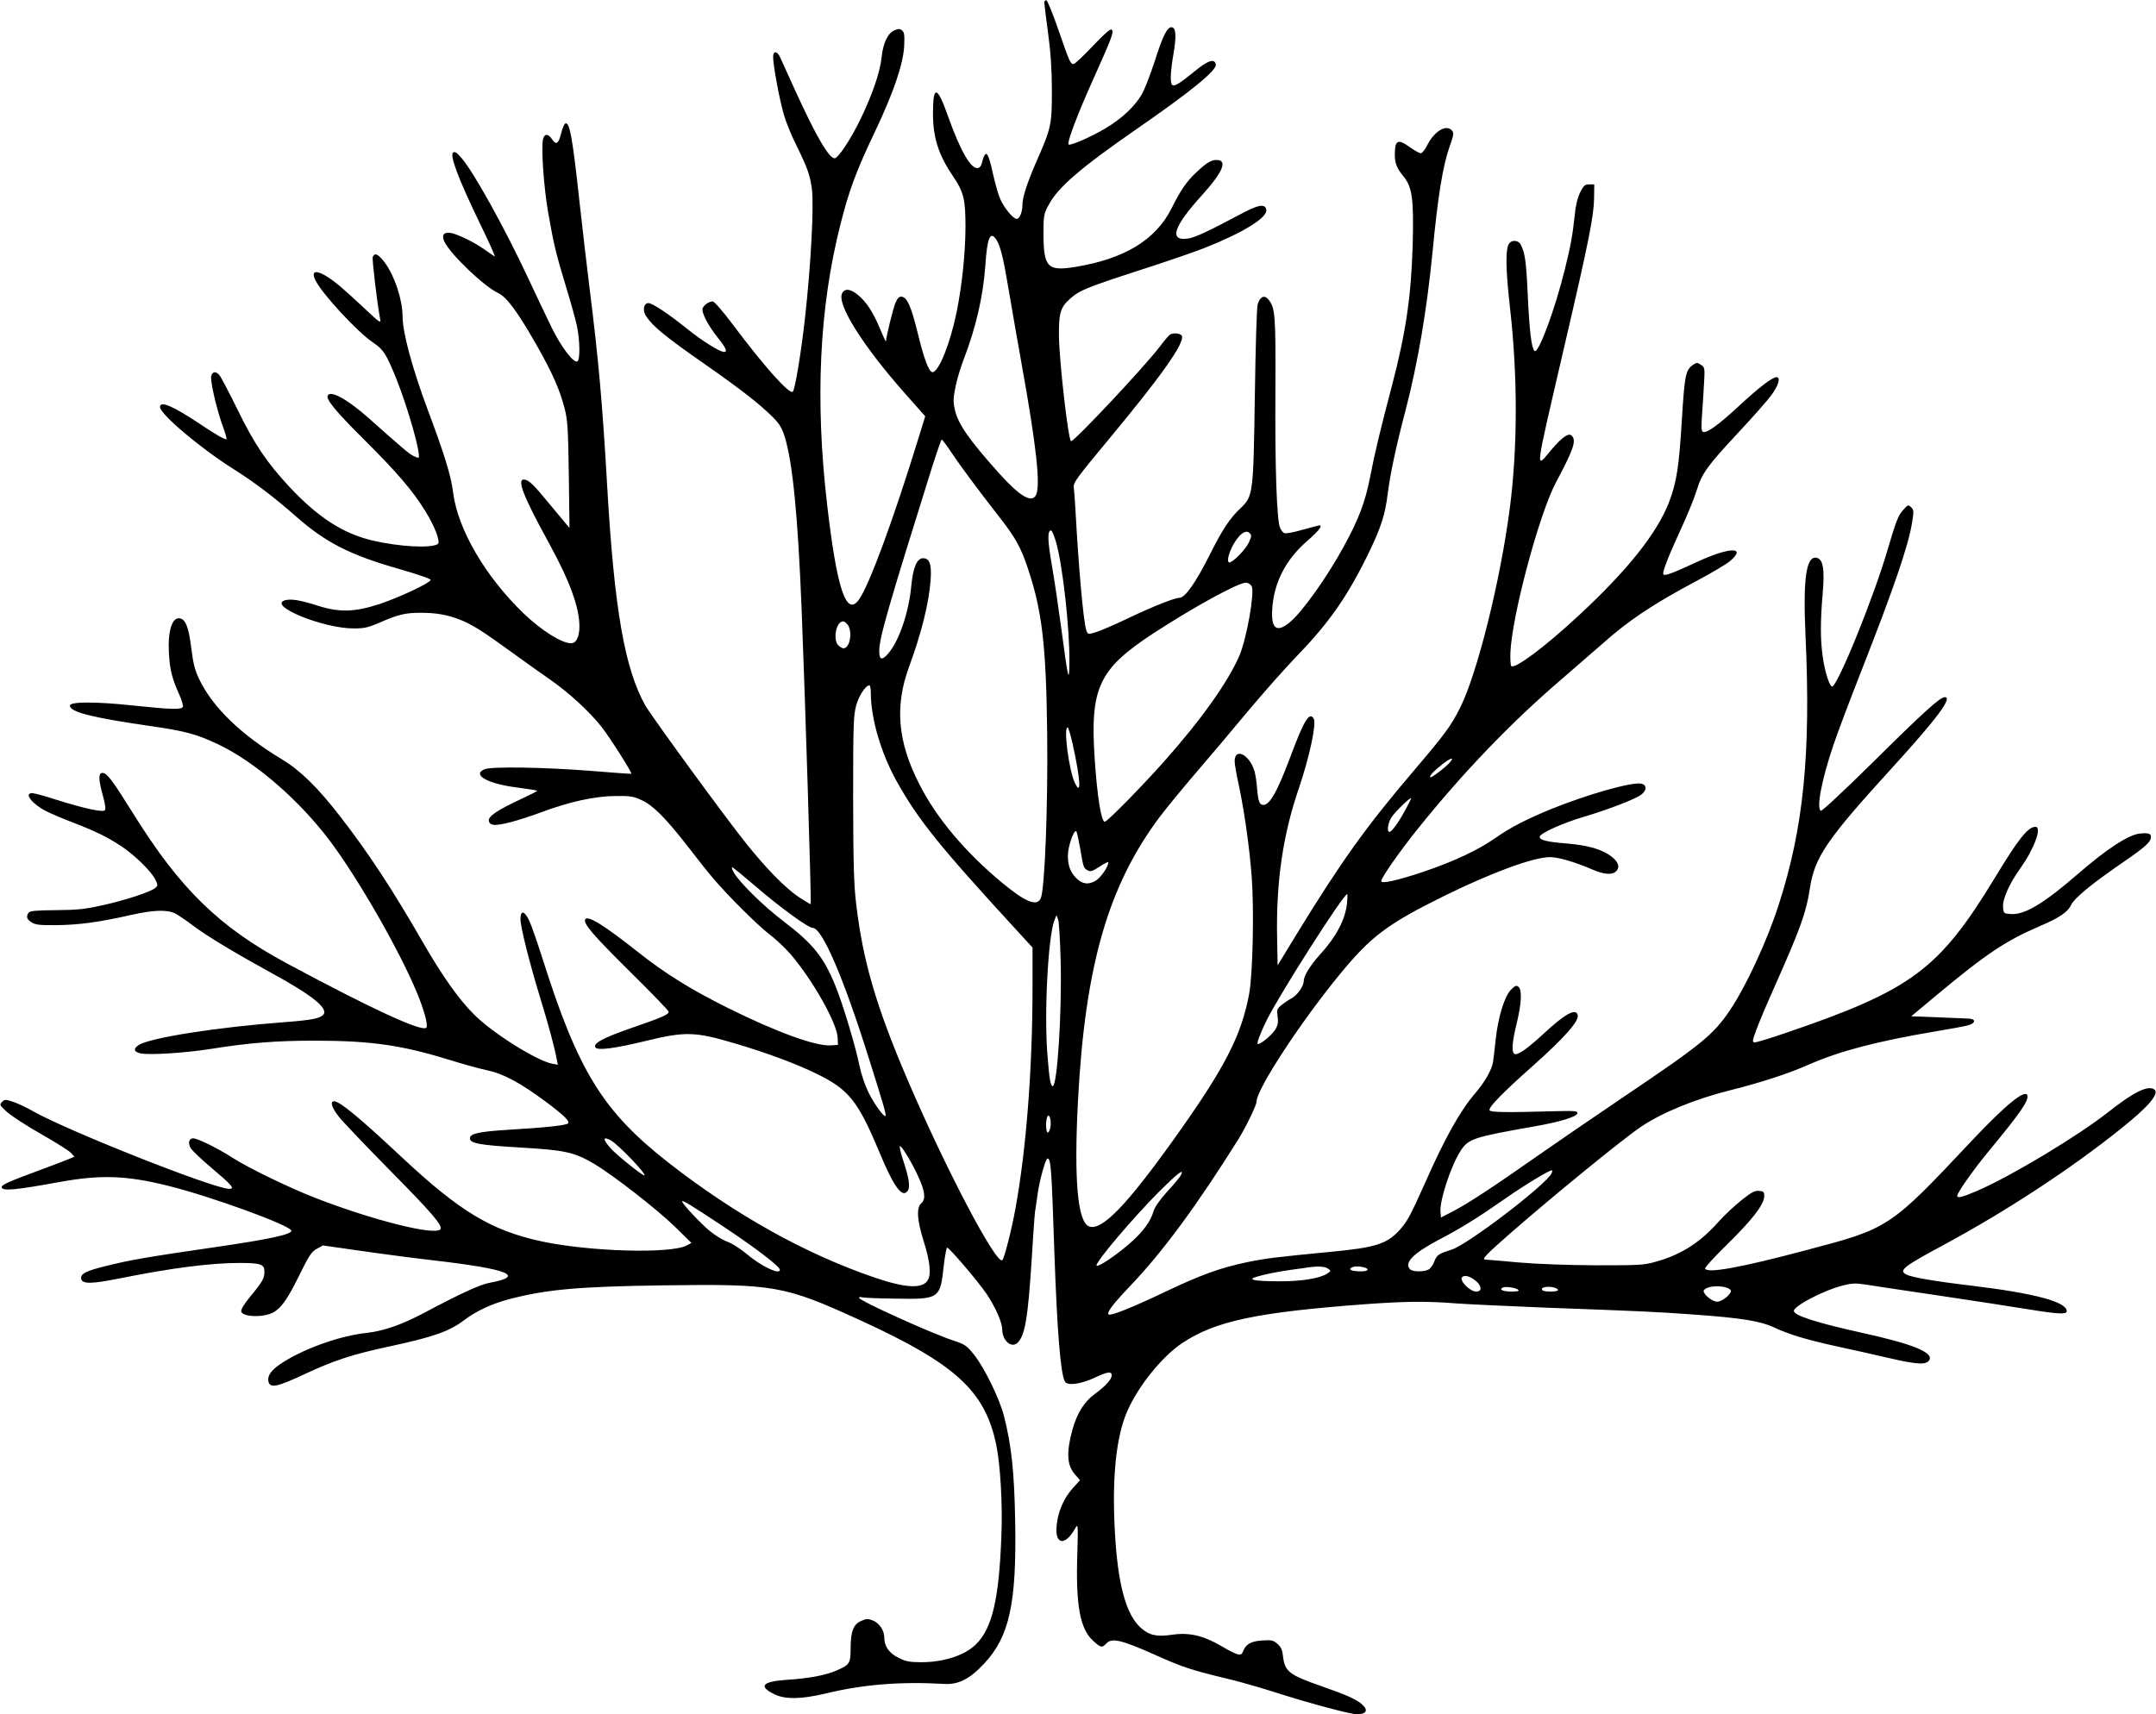  <svg version="1.0" xmlns="http://www.w3.org/2000/svg"
 width="1280pt" height="1018pt" viewBox="0 0 1280 1018"
 preserveAspectRatio="xMidYMid meet"><g transform="translate(0,1018) scale(0.1,-0.1)"
fill="#000000" stroke="none">
<path d="M6200 10164 c0 -9 10 -89 22 -178 16 -115 22 -212 23 -341 0 -206 -4
-225 -90 -420 -57 -131 -85 -216 -85 -263 0 -42 -17 -82 -34 -82 -21 0 -75 66
-98 119 -11 25 -28 85 -39 133 -25 114 -37 144 -50 131 -6 -6 -14 -26 -18 -45
-5 -23 -13 -34 -27 -36 -40 -6 -103 104 -174 303 -65 185 -90 193 -91 29 -1
-147 31 -251 118 -379 65 -96 75 -138 75 -305 -1 -155 -20 -343 -53 -505 -38
-186 -106 -355 -143 -355 -21 0 -51 80 -89 238 -38 153 -61 205 -93 210 -15 2
-25 -7 -37 -35 -14 -31 -56 -202 -57 -230 -1 -5 -17 30 -36 76 -42 100 -80
158 -131 200 -45 37 -79 40 -94 8 -30 -66 123 -310 376 -596 l118 -133 -33
-107 c-155 -505 -298 -893 -360 -981 -75 -106 -131 60 -189 560 -73 623 -47
1172 78 1665 52 207 95 322 212 567 104 220 161 387 167 493 3 66 1 83 -12 94
-13 11 -22 11 -46 1 -39 -16 -68 -78 -76 -161 -9 -86 -54 -219 -124 -364 -58
-121 -134 -235 -155 -235 -34 0 -113 137 -235 405 -42 94 -83 182 -90 198 -17
36 -40 35 -40 -2 0 -52 40 -264 65 -346 13 -45 47 -127 76 -184 63 -129 77
-168 89 -252 13 -94 -5 -448 -41 -769 -23 -206 -59 -423 -72 -436 -19 -19
-168 147 -358 401 -59 78 -108 135 -118 135 -25 0 -61 -29 -61 -48 1 -32 39
-101 89 -164 50 -62 62 -88 40 -88 -26 0 -130 65 -219 137 -116 93 -207 153
-231 153 -27 0 -35 -44 -15 -75 42 -64 114 -123 361 -295 207 -145 312 -227
392 -306 41 -41 55 -64 72 -118 47 -153 78 -468 100 -1021 20 -494 59 -1747
54 -1754 -1 -2 -33 17 -71 42 -80 54 -192 168 -312 318 -126 157 -562 755
-599 820 -122 217 -184 571 -226 1299 -28 489 -51 750 -105 1180 -16 129 -43
361 -60 515 -41 378 -58 471 -83 462 -7 -2 -18 -29 -26 -60 -15 -62 -30 -71
-55 -32 -21 32 -44 32 -52 -1 -12 -49 4 -287 31 -439 33 -189 46 -242 106
-440 27 -88 56 -192 64 -230 18 -85 20 -201 3 -211 -21 -13 -95 83 -152 199
-30 61 -91 190 -136 286 -141 303 -330 644 -402 725 -28 32 -39 38 -49 29 -19
-19 37 -165 156 -411 57 -117 98 -209 92 -205 -7 4 -32 21 -57 39 -63 45 -163
94 -205 101 -40 6 -55 -13 -37 -51 33 -73 234 -266 319 -306 52 -24 117 -113
232 -315 92 -163 134 -259 163 -370 18 -70 21 -119 25 -395 l4 -315 -21 25
c-12 14 -57 68 -100 120 -92 112 -118 137 -145 142 -50 8 -12 -93 143 -375
124 -226 182 -384 182 -497 0 -61 -19 -100 -49 -100 -56 0 -174 74 -281 176
-227 218 -393 501 -420 720 -12 98 -51 225 -150 489 -93 249 -150 460 -150
558 -1 99 -47 238 -105 317 -38 51 -61 62 -72 34 -5 -14 27 -282 44 -369 5
-27 -3 -21 -87 58 -51 48 -119 110 -152 138 -113 94 -182 111 -146 36 39 -81
251 -310 344 -372 61 -41 78 -68 138 -217 70 -176 147 -449 131 -466 -2 -2
-16 3 -32 11 -27 14 -64 46 -263 223 -125 111 -225 167 -244 136 -13 -22 46
-94 215 -262 195 -194 288 -302 364 -425 56 -90 92 -185 74 -196 -43 -26 -227
-16 -387 21 -176 42 -322 136 -492 317 -137 147 -210 256 -311 463 -50 102
-98 193 -107 203 -21 24 -41 21 -48 -7 -7 -28 33 -200 70 -301 14 -38 23 -71
21 -73 -6 -6 -66 28 -159 91 -159 106 -236 139 -236 100 0 -42 240 -245 437
-369 125 -79 239 -165 367 -278 178 -157 320 -230 609 -313 116 -33 196 -61
194 -67 -6 -19 -180 -101 -298 -141 -149 -50 -241 -53 -369 -13 -102 33 -160
43 -195 34 -115 -29 219 -168 405 -168 64 0 87 6 155 35 108 48 153 58 243 58
92 0 159 -12 233 -41 72 -29 127 -63 294 -184 77 -56 185 -133 240 -171 112
-78 232 -188 306 -281 48 -61 183 -273 177 -279 -2 -1 -109 6 -238 17 -277 22
-591 27 -633 10 -77 -32 16 -86 189 -108 65 -9 121 -17 123 -20 2 -2 -41 -24
-95 -49 -140 -65 -196 -103 -192 -129 2 -14 12 -22 27 -24 36 -6 151 25 286
75 166 62 316 95 440 96 87 1 107 -2 155 -25 68 -31 145 -109 276 -278 53 -69
117 -150 143 -180 88 -105 264 -280 336 -336 40 -30 99 -86 130 -122 134 -158
274 -408 278 -494 l2 -43 -43 -3 c-88 -6 -323 79 -612 223 -217 108 -372 204
-533 332 -201 159 -297 218 -312 194 -14 -24 41 -89 261 -307 129 -127 234
-236 234 -242 0 -17 -39 -34 -222 -97 -169 -59 -228 -91 -213 -115 12 -20 117
-6 305 40 228 55 287 54 522 -16 190 -56 365 -121 487 -181 190 -93 244 -160
370 -461 87 -210 137 -278 169 -235 17 23 10 72 -24 176 -14 42 -24 82 -22 89
5 14 66 -85 107 -173 42 -90 49 -139 22 -163 -32 -29 -27 -100 14 -231 35
-110 44 -190 25 -224 -29 -56 -129 -52 -317 12 -410 140 -823 370 -1221 680
-392 306 -539 543 -752 1217 -29 91 -63 189 -76 218 -28 63 -54 71 -54 14 0
-47 54 -262 119 -474 47 -153 81 -278 96 -357 l7 -34 -33 6 c-93 18 -355 182
-464 292 -91 90 -189 229 -305 430 -178 310 -323 531 -490 746 -133 172 -237
274 -345 339 -243 146 -412 309 -492 476 -27 56 -36 94 -48 190 -15 120 -33
165 -67 172 -46 9 -73 -76 -65 -208 6 -100 18 -148 61 -244 15 -33 24 -66 22
-73 -7 -18 -65 -17 -292 7 -223 24 -379 24 -379 0 0 -38 129 -71 467 -120 218
-31 284 -49 413 -110 221 -105 482 -332 664 -574 170 -227 411 -648 516 -900
44 -106 68 -197 56 -209 -26 -26 -320 109 -826 381 -403 216 -636 443 -915
892 -121 194 -155 240 -181 240 -26 0 -25 -38 2 -136 14 -51 18 -79 11 -86
-13 -13 -127 12 -288 63 -67 22 -131 39 -143 39 -51 0 0 -65 83 -107 27 -14
100 -45 163 -69 136 -53 197 -83 283 -139 79 -53 175 -146 201 -196 17 -35 17
-38 1 -52 -26 -23 -177 -73 -314 -103 -102 -23 -149 -28 -276 -29 -121 -1
-155 -4 -163 -16 -15 -24 -10 -38 18 -56 23 -15 48 -18 153 -17 132 2 251 18
440 61 134 30 213 32 261 8 18 -10 65 -41 104 -71 84 -63 243 -159 463 -280
244 -133 343 -212 312 -249 -19 -23 -71 -33 -230 -45 -403 -30 -800 -93 -867
-136 -34 -22 -28 -42 14 -50 55 -10 261 3 408 26 230 37 394 50 620 50 334 0
517 -26 793 -111 90 -28 195 -57 234 -65 97 -20 197 -74 353 -190 99 -74 140
-113 128 -125 -12 -12 -132 -25 -353 -38 -178 -11 -230 -23 -230 -51 0 -30 54
-40 305 -55 259 -15 313 -27 430 -95 113 -67 372 -268 480 -373 l100 -98 -28
-15 c-95 -51 -580 -37 -866 25 -297 65 -483 178 -829 502 -250 234 -365 329
-399 329 -25 0 -13 -39 29 -92 23 -29 157 -170 298 -313 252 -255 319 -333
305 -354 -25 -42 -401 52 -745 186 -154 60 -397 178 -490 238 -87 56 -206 115
-233 115 -25 0 -33 -28 -14 -59 8 -14 66 -69 128 -121 117 -99 135 -120 100
-120 -90 0 -953 342 -1161 459 -40 23 -95 49 -122 58 -46 15 -51 15 -66 -1
-16 -16 -14 -20 29 -59 25 -23 116 -82 202 -131 86 -49 166 -99 178 -112 l21
-23 -38 -16 c-22 -9 -106 -41 -187 -71 -161 -59 -207 -80 -207 -93 0 -26 76
-19 340 29 246 45 399 40 645 -21 262 -65 735 -238 735 -268 0 -22 -136 -51
-445 -96 -408 -59 -523 -79 -667 -116 -109 -27 -140 -44 -136 -72 5 -33 58
-33 232 2 304 61 537 91 709 91 125 0 147 -8 147 -51 0 -40 -11 -60 -82 -146
-36 -43 -58 -79 -56 -90 6 -34 127 -39 188 -8 49 26 86 78 155 218 60 122 75
145 106 161 l36 20 224 -32 c123 -18 323 -44 444 -58 436 -51 537 -92 321
-132 -58 -11 -169 -62 -395 -182 -127 -67 -234 -104 -331 -115 -165 -17 -388
-98 -518 -187 -54 -37 -76 -70 -68 -103 10 -40 50 -32 213 44 178 83 285 118
504 165 261 56 358 90 444 156 73 55 163 97 268 125 223 58 411 75 917 82 658
9 715 -1 1160 -204 571 -261 747 -421 814 -740 25 -119 39 -356 31 -548 -14
-370 -54 -543 -149 -638 -65 -66 -191 -108 -325 -108 -70 0 -92 4 -136 26 -56
27 -85 68 -85 120 0 42 -28 85 -66 101 -30 12 -39 12 -69 -1 -48 -19 -65 -63
-65 -163 0 -89 -5 -98 -81 -131 -64 -29 -165 -48 -291 -56 -152 -10 -179 -38
-81 -86 64 -32 161 -30 304 4 222 54 443 72 706 57 84 -5 153 31 237 122 149
160 192 357 183 843 -5 295 -22 452 -67 628 -28 106 -116 285 -177 362 -45 56
-55 62 -128 86 -130 43 -554 235 -555 252 0 5 8 6 17 3 10 -3 101 -7 203 -8
257 -4 262 -1 283 196 7 59 16 107 20 107 13 0 186 -203 235 -276 53 -80 91
-167 92 -208 0 -67 53 -115 90 -82 45 41 63 148 85 496 8 134 17 262 20 284 4
22 11 72 16 110 13 85 47 205 58 205 20 0 24 -51 41 -565 16 -456 36 -710 62
-759 14 -27 95 -16 178 23 74 35 100 39 100 14 0 -25 -36 -64 -100 -111 -62
-44 -106 -115 -133 -212 -37 -135 -33 -211 15 -266 l30 -34 -45 -50 c-52 -58
-87 -139 -94 -222 -11 -113 52 -120 111 -13 16 29 17 22 12 -153 -10 -305 16
-446 94 -516 47 -42 53 -43 79 -15 31 34 91 20 283 -66 172 -77 219 -92 438
-145 69 -16 204 -55 300 -86 195 -62 428 -124 465 -124 57 0 70 23 33 57 -34
31 -89 56 -238 108 -198 69 -222 88 -233 180 -4 38 -12 55 -33 73 -24 21 -35
24 -90 20 -67 -4 -98 -22 -115 -66 -11 -29 -28 -25 -130 34 -107 62 -190 81
-290 66 -94 -13 -136 -4 -188 43 -87 79 -135 259 -152 567 -18 323 7 569 75
721 66 149 206 322 326 402 196 130 440 182 1085 230 233 17 364 19 536 5 68
-5 304 -16 524 -25 598 -22 662 -25 885 -41 283 -20 401 -39 478 -75 94 -44
194 -74 375 -114 89 -19 232 -51 317 -71 165 -38 216 -40 234 -11 27 45 -98
96 -399 162 -267 59 -405 103 -405 130 0 30 178 123 290 151 55 14 76 15 140
5 41 -7 239 -36 440 -66 201 -30 435 -66 520 -80 179 -29 230 -32 230 -11 0
55 -191 106 -565 151 -219 26 -356 50 -387 66 -47 25 -20 46 225 178 367 198
752 450 1047 687 166 132 234 212 199 235 -38 25 -123 -17 -271 -134 -181
-143 -577 -381 -780 -469 -89 -38 -118 -45 -118 -29 0 19 102 163 196 276 179
216 231 292 220 321 -14 36 -128 -57 -322 -262 -498 -530 -495 -527 -994 -659
-388 -103 -586 -139 -597 -108 -2 6 55 69 128 140 148 145 220 237 223 286 1
29 -2 32 -30 35 -26 3 -45 -8 -106 -56 -41 -33 -101 -89 -133 -125 -109 -124
-224 -198 -372 -239 -72 -21 -100 -22 -353 -22 -170 1 -348 7 -465 17 -104 10
-193 17 -197 17 -24 0 7 32 145 153 254 222 664 557 777 634 123 84 322 166
530 218 197 50 344 98 476 156 179 78 400 136 744 194 85 14 172 30 193 36 47
12 50 38 5 40 -18 1 -102 4 -187 8 l-154 6 144 120 c302 252 416 328 621 416
114 49 164 82 184 125 20 41 119 123 302 249 144 99 172 125 172 157 0 18 -19
23 -65 18 -67 -6 -199 -92 -371 -242 -202 -175 -315 -242 -396 -236 -42 3 -43
4 -46 41 -4 47 37 139 102 230 84 118 131 247 90 247 -44 0 -101 -72 -239
-300 -333 -549 -496 -670 -1249 -926 -87 -30 -167 -54 -177 -54 -17 0 -17 5 7
71 14 40 64 158 111 263 152 342 187 439 208 580 28 184 98 288 479 706 278
305 371 430 322 430 -28 0 -125 -88 -423 -383 -166 -164 -307 -296 -313 -292
-27 17 5 185 76 394 25 74 99 270 164 435 193 492 281 748 302 884 11 65 10
74 -6 90 -16 16 -19 15 -45 -14 -32 -35 -44 -67 -95 -240 -82 -283 -301 -820
-330 -811 -16 5 -43 92 -55 180 -14 100 -14 208 0 372 13 149 2 207 -38 213
-60 9 -79 -126 -64 -460 33 -707 -12 -1148 -160 -1604 -69 -215 -194 -483
-289 -624 -98 -145 -168 -202 -622 -508 -179 -121 -417 -284 -527 -361 -253
-178 -407 -279 -496 -325 l-70 -36 -3 34 c-6 66 61 269 117 358 48 76 74 84
441 149 154 27 255 58 255 79 0 13 -20 14 -140 11 -278 -8 -378 -7 -382 6 -6
18 80 106 257 263 192 171 280 271 266 305 -14 38 -76 3 -201 -113 -89 -82
-143 -122 -167 -122 -26 0 -24 60 7 185 28 116 32 197 10 215 -12 10 -20 7
-44 -17 -39 -39 -76 -160 -91 -293 -6 -58 -13 -119 -16 -137 -7 -45 -49 -119
-104 -183 -90 -104 -182 -268 -300 -536 -86 -192 -106 -230 -153 -281 -75 -81
-143 -102 -407 -127 -332 -32 -386 -39 -494 -61 -163 -34 -278 -76 -496 -180
-191 -91 -317 -141 -328 -131 -12 13 22 58 134 176 191 201 393 476 637 866
45 73 107 201 107 222 0 73 261 472 495 757 187 227 282 298 622 466 283 139
528 229 626 229 48 0 148 -29 252 -74 69 -30 117 -33 140 -10 23 24 15 53 -25
85 -54 44 -138 69 -269 80 -123 10 -165 21 -159 42 6 21 143 82 260 116 142
42 309 106 342 132 34 26 34 57 1 65 -52 13 -320 -63 -537 -151 -150 -62 -241
-109 -331 -172 -101 -71 -248 -140 -432 -202 -157 -52 -245 -71 -245 -53 0 19
116 185 223 317 262 326 546 622 837 872 96 83 209 181 250 217 159 142 301
237 564 377 87 46 176 99 197 117 102 87 -4 84 -196 -5 -151 -70 -192 -85
-200 -73 -7 12 31 109 108 276 36 77 76 177 90 222 32 102 60 142 251 347 82
88 169 186 193 219 42 57 56 106 30 106 -25 0 -102 -59 -222 -170 -124 -115
-196 -167 -216 -154 -8 5 -9 31 -5 88 3 44 9 129 12 187 6 103 6 107 -17 122
-20 14 -26 15 -44 3 -48 -32 -53 -58 -70 -330 -17 -280 -31 -369 -76 -488 -71
-184 -247 -405 -534 -671 -204 -190 -383 -323 -403 -302 -4 4 -6 39 -5 77 8
216 170 824 270 1012 107 201 123 250 94 279 -18 18 -56 -8 -120 -83 -98 -116
-104 -165 78 620 143 614 174 769 175 875 l1 80 -30 0 c-26 0 -33 -7 -54 -48
-15 -31 -27 -78 -32 -135 -12 -115 -24 -183 -59 -323 -60 -243 -158 -505 -180
-483 -18 18 -30 121 -40 334 -9 198 -16 249 -42 298 -13 25 -49 29 -67 8 -24
-29 -23 -149 4 -386 46 -407 45 -827 -1 -1185 -56 -434 -194 -986 -296 -1189
-53 -106 -89 -155 -272 -370 -288 -338 -431 -538 -702 -980 l-109 -179 -3 169
c-6 326 34 604 128 879 64 188 106 385 90 416 -25 46 -58 -7 -139 -225 -76
-203 -122 -286 -160 -286 -24 0 -31 19 -38 100 -2 36 -10 81 -15 100 -30 100
-118 143 -118 59 0 -16 11 -81 25 -143 32 -152 62 -358 76 -539 15 -194 7
-581 -15 -700 -47 -249 -144 -438 -443 -857 -282 -395 -429 -548 -505 -524
-70 22 -93 272 -68 749 42 799 179 1275 484 1682 40 54 136 170 212 259 76 88
213 250 304 360 91 109 226 262 300 339 194 200 304 359 430 620 70 146 94
221 109 345 15 116 47 270 106 495 73 281 126 593 160 940 32 334 61 511 102
627 23 64 25 79 14 92 -33 40 -104 -1 -147 -85 -13 -27 -31 -49 -39 -49 -8 0
-37 16 -65 36 -64 46 -84 43 -88 -16 -5 -69 5 -102 47 -153 56 -68 65 -133 58
-412 -9 -304 -40 -518 -123 -835 -68 -258 -102 -398 -130 -544 -29 -148 -68
-251 -156 -411 -97 -179 -245 -387 -318 -448 -79 -67 -114 -43 -107 73 9 158
79 295 205 405 71 62 97 95 75 95 -4 0 -49 -12 -100 -26 -51 -15 -99 -24 -108
-20 -8 3 -20 18 -26 33 -19 50 -30 359 -27 808 2 460 -1 497 -42 547 -23 28
-49 17 -63 -28 -6 -16 -13 -258 -17 -539 -9 -595 -10 -600 -86 -674 -62 -58
-107 -126 -179 -270 -84 -168 -149 -261 -182 -261 -28 0 -155 -50 -298 -118
-83 -40 -172 -78 -198 -86 -47 -14 -48 -14 -57 9 -17 45 -46 366 -65 715 -3
58 -8 119 -10 135 -5 27 17 57 215 295 303 365 443 562 427 605 -7 16 -54 21
-72 7 -6 -4 -33 -35 -59 -70 -92 -121 -506 -562 -527 -562 -16 0 -69 460 -72
620 -2 137 8 175 65 225 55 50 99 68 413 170 149 48 322 107 385 132 228 90
375 180 368 227 -6 39 -49 31 -159 -29 -186 -99 -267 -137 -308 -142 -113 -15
-84 72 87 260 122 135 152 207 85 207 -33 0 -61 -17 -121 -74 -57 -53 -92
-104 -147 -214 -94 -187 -279 -299 -570 -347 -166 -27 -189 -3 -190 195 0 108
2 119 29 170 55 106 187 220 526 455 321 222 475 348 468 382 -7 37 -44 26
-125 -40 -88 -72 -119 -91 -133 -82 -14 9 -12 74 6 180 19 110 16 158 -8 163
-27 5 -54 -48 -103 -203 -25 -77 -59 -165 -76 -195 -43 -73 -119 -145 -219
-204 -87 -51 -206 -103 -216 -94 -11 11 55 185 149 393 111 248 121 275 107
289 -7 7 -42 -23 -112 -97 -55 -59 -107 -107 -114 -107 -19 0 -24 10 -89 199
-33 96 -66 176 -72 179 -7 2 -13 -4 -13 -14z m-285 -1407 c25 -39 43 -113 75
-307 17 -102 51 -295 75 -430 89 -494 114 -726 85 -781 -26 -48 -97 -5 -220
132 -179 200 -242 291 -261 376 -11 48 -10 68 4 137 9 45 31 117 48 161 73
189 116 376 129 560 11 164 29 206 65 152z m-270 -1259 c55 -83 160 -224 280
-378 104 -132 135 -188 179 -320 83 -250 107 -454 113 -975 5 -426 -14 -926
-38 -979 -23 -51 -89 -24 -230 92 -220 183 -390 385 -492 587 -128 251 -146
461 -60 695 74 202 118 379 128 515 7 94 -6 130 -45 130 -36 0 -60 -56 -70
-167 -15 -155 -71 -321 -135 -397 -38 -45 -55 -41 -55 13 0 76 50 251 317
1103 27 84 51 153 54 153 3 0 28 -33 54 -72z m624 -535 c39 -131 82 -515 80
-713 -1 -135 -8 -106 -48 196 -17 126 -42 298 -57 382 -25 144 -26 202 -4 202
5 0 18 -30 29 -67z m1146 -3 c-18 -41 -95 -120 -116 -120 -20 0 -2 68 31 119
35 56 68 76 89 55 12 -11 12 -19 -4 -54z m16 -261 c19 -36 -29 -308 -72 -411
-67 -156 -228 -383 -447 -629 -136 -153 -339 -359 -353 -359 -21 0 -45 150
-60 375 -28 421 24 531 347 743 234 153 505 302 551 302 12 0 27 -9 34 -21z
m-2397 -231 c29 -42 11 -138 -26 -138 -6 0 -20 7 -30 17 -35 32 -14 143 27
143 8 0 21 -10 29 -22z m136 -402 c0 -152 60 -357 152 -523 128 -230 253 -386
721 -895 l87 -95 0 -234 c0 -485 -37 -962 -101 -1314 -23 -127 -66 -296 -78
-308 -34 -34 -338 544 -566 1078 -183 428 -262 698 -302 1037 -14 116 -17 234
-18 628 0 436 2 492 18 550 16 59 56 120 79 120 4 0 8 -20 8 -44z m1198 -303
c48 -218 53 -317 12 -229 -34 75 -67 326 -42 326 5 0 18 -44 30 -97z m2241
-109 c-22 -27 -111 -95 -117 -90 -7 8 17 35 72 78 48 38 72 44 45 12z m-264
-281 c-43 -79 -82 -133 -96 -133 -16 0 -10 52 12 86 18 29 104 114 116 114 3
0 -12 -30 -32 -67z m-1931 -237 c18 -109 19 -112 46 -126 14 -8 29 -2 69 24
28 19 51 30 51 25 0 -26 -43 -89 -75 -109 -43 -26 -81 -21 -118 18 -34 36 -47
73 -47 133 0 52 37 157 50 142 4 -4 14 -52 24 -107z m-1919 -227 c136 -117
303 -239 329 -239 57 0 182 -290 335 -777 84 -265 104 -334 98 -340 -9 -9 -69
74 -102 142 -19 39 -42 106 -51 150 -22 113 -100 373 -144 480 -69 171 -133
251 -311 386 -118 90 -259 229 -292 287 -10 18 -15 32 -10 32 4 0 71 -55 148
-121z m3502 -93 c-10 -98 -65 -201 -164 -309 -55 -61 -93 -123 -93 -154 0 -29
-38 -83 -71 -101 -18 -9 -45 -28 -61 -41 -27 -22 -29 -28 -23 -68 5 -35 2 -51
-15 -79 -20 -31 -83 -84 -102 -84 -10 0 14 64 52 141 85 169 456 749 478 749
3 0 2 -24 -1 -54z m-1700 -341 c8 -305 -20 -745 -47 -745 -13 0 -20 40 -31
180 -21 244 3 708 41 805 l12 30 10 -25 c5 -14 12 -124 15 -245z m-61 -990
c-4 -19 -11 -33 -17 -30 -10 7 -12 65 -2 91 11 30 27 -19 19 -61z m-2608 -78
c45 -26 218 -207 197 -207 -13 0 -162 119 -198 159 -50 56 -50 76 1 48z m5583
-196 c-39 -72 -496 -421 -593 -452 -78 -25 -87 -31 -102 -69 -8 -22 -24 -44
-35 -49 -27 -15 -94 -14 -109 1 -38 38 17 95 171 176 132 69 233 132 396 246
110 77 257 166 274 166 4 0 3 -8 -2 -19z m-2201 -11 c-6 -12 -42 -55 -81 -97
-45 -50 -73 -91 -81 -117 -16 -56 -57 -114 -124 -175 -86 -79 -214 -165 -214
-145 0 27 221 286 371 437 113 112 153 143 129 97z m-2709 -308 c189 -126 329
-233 329 -253 0 -32 -114 23 -199 96 -36 30 -85 61 -110 70 -25 8 -73 37 -106
64 -56 46 -165 162 -165 176 0 11 55 -23 251 -153z m3584 -246 c18 -13 17 -14
-7 -30 -43 -28 -155 -46 -288 -45 -69 0 -134 4 -145 8 -17 7 -15 9 15 19 50
15 124 30 210 42 41 5 86 12 100 14 56 8 97 5 115 -8z m213 8 c35 -10 26 -24
-17 -24 -51 0 -78 10 -59 21 15 10 44 11 76 3z m670 -86 c31 -30 29 -58 -4
-58 -37 0 -101 65 -84 85 14 17 53 5 88 -27z m1506 -48 c15 -16 -46 -70 -79
-70 -34 0 -94 54 -78 70 27 29 129 28 157 0z m-1260 0 c7 -7 -6 -10 -41 -10
-50 0 -76 12 -51 24 18 8 79 -1 92 -14z m214 14 c12 -4 22 -10 22 -15 0 -12
-87 -12 -94 0 -11 17 31 25 72 15z"/>
</g>
</svg>
